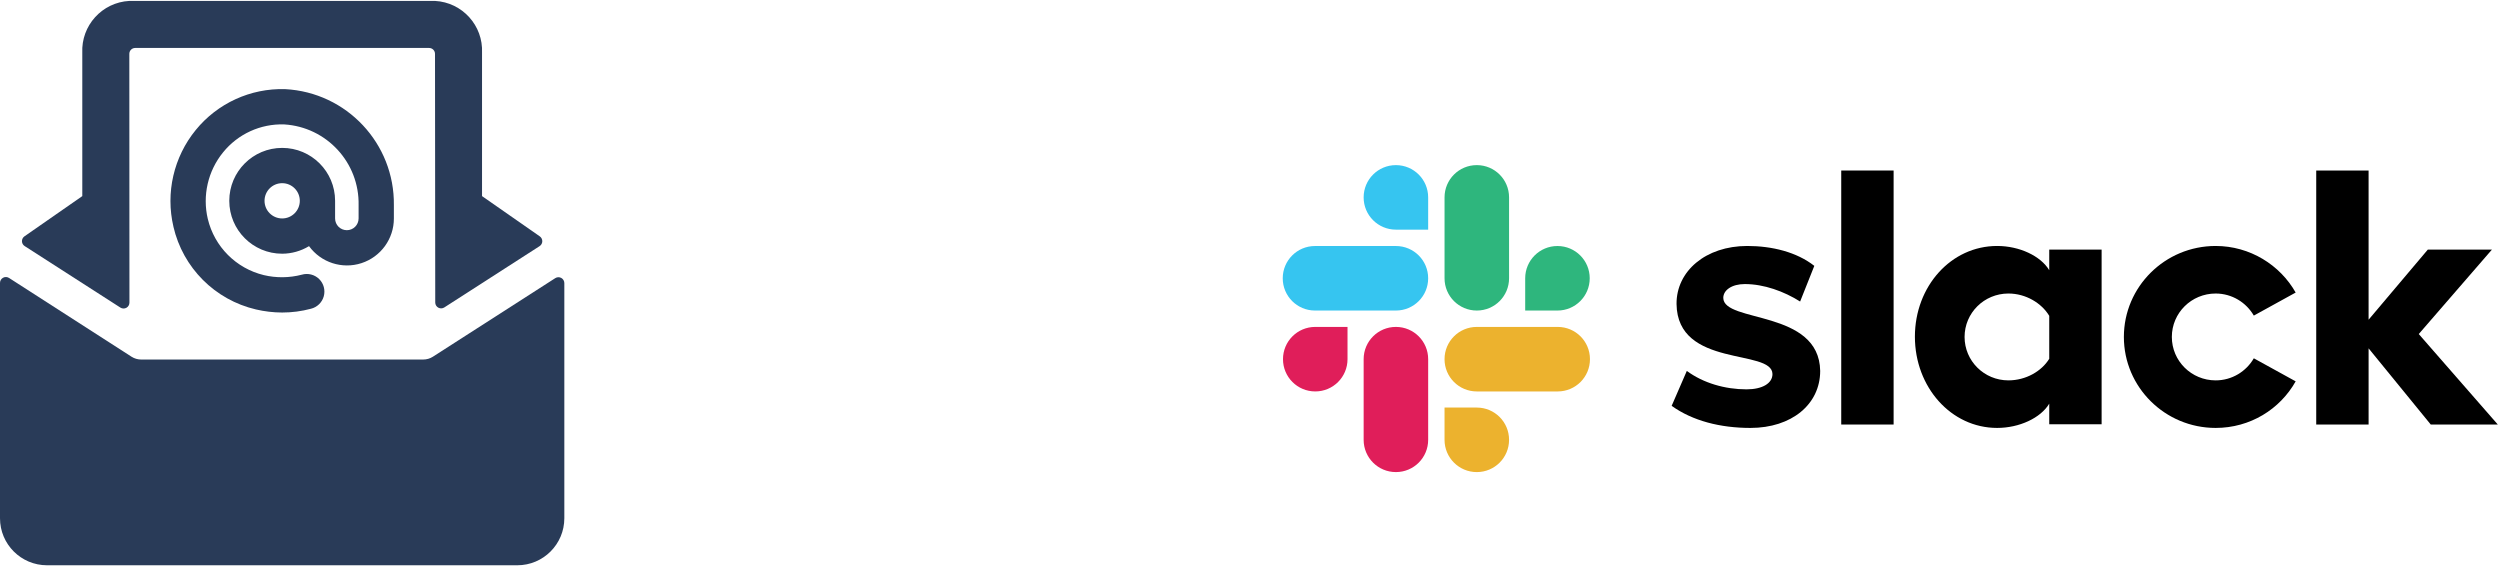 <svg height="101" viewBox="0 0 443 101" width="443" xmlns="http://www.w3.org/2000/svg"><g fill="none"><g fill="#293b58"><path d="m76.704 63.212c-.509.325-1.1.497-1.704.496h-50c-.598-.002-1.183-.174-1.688-.496l-21.708-13.958c-.32-.206-.727-.22-1.061-.038-.334.182-.543.532-.543.913v41.704c0 4.602 3.731 8.333 8.333 8.333h83.333c4.602 0 8.333-3.731 8.333-8.333v-41.667c0-.381-.207-.733-.541-.916-.334-.183-.742-.169-1.063.037z"/><path d="m21.333 54.504c.32.206.727.22 1.061.038.334-.182.542-.532.543-.913l-.021-44.088c-.001-.277.108-.542.304-.738s.461-.305.738-.304h52.083c.575 0 1.042.466 1.042 1.042l.042 44.063c.001.381.209.731.543.913.334.182.741.168 1.061-.038l16.887-10.863c.294-.187.474-.51.479-.858.006-.348-.161-.676-.446-.875l-10.233-7.133v-25.387c.222-4.835-3.5-8.944-8.333-9.2h-54.167c-4.834.258-8.555 4.368-8.333 9.204v25.383l-10.242 7.125c-.287.197-.455.525-.45.872.006.348.186.669.479.857z"/><path d="m30.729 40.167c1.679 7.278 7.352 12.967 14.625 14.667 1.523.357 3.082.54 4.646.546 1.718.001 3.428-.223 5.088-.667 1.104-.265 1.977-1.107 2.282-2.201.304-1.093-.008-2.266-.816-3.063-.808-.797-1.985-1.093-3.074-.774-2.205.575-4.517.601-6.733.075-4.917-1.191-8.75-5.038-9.925-9.958-.978-4.135.02-8.49 2.7-11.787 2.634-3.26 6.644-5.096 10.833-4.958 7.525.457 13.347 6.775 13.188 14.312v2.35c0 1.151-.933 2.083-2.083 2.083-1.151 0-2.083-.933-2.083-2.083v-3.125c0-5.178-4.197-9.375-9.375-9.375s-9.375 4.197-9.375 9.375c0 5.178 4.197 9.375 9.375 9.375 1.678-.008 3.323-.472 4.758-1.342 2.12 2.913 5.876 4.129 9.301 3.01 3.425-1.118 5.74-4.316 5.733-7.919v-2.35c.14-10.92-8.373-19.999-19.279-20.562-6.117-.178-11.969 2.5-15.833 7.246-3.904 4.786-5.363 11.113-3.95 17.125zm19.271-1.458c-1.726 0-3.125-1.399-3.125-3.125 0-1.726 1.399-3.125 3.125-3.125s3.125 1.399 3.125 3.125c0 1.726-1.399 3.125-3.125 3.125z"/></g><g fill="#000" transform="translate(296 30)"><path d="m.217 41.916 2.688-6.191c2.905 2.15 6.765 3.267 10.581 3.267 2.819 0 4.596-1.075 4.596-2.708-.043-4.557-16.868-.989-16.998-12.424-.043-5.804 5.16-10.275 12.532-10.275 4.38 0 8.759 1.075 11.881 3.525l-2.515 6.32c-2.862-1.806-6.418-3.095-9.8-3.095-2.298 0-3.816 1.075-3.816 2.45.043 4.471 16.998 2.021 17.172 12.94 0 5.933-5.073 10.103-12.358 10.103-5.334 0-10.234-1.247-13.963-3.912"/><path d="m103.377 33.49c-1.344 2.321-3.859 3.912-6.765 3.912-4.293 0-7.762-3.439-7.762-7.695 0-4.256 3.469-7.695 7.762-7.695 2.905 0 5.42 1.591 6.765 3.912l7.415-4.084c-2.775-4.901-8.109-8.254-14.18-8.254-8.976 0-16.261 7.222-16.261 16.121 0 8.899 7.285 16.121 16.261 16.121 6.114 0 11.404-3.31 14.18-8.254z"/><path d="m30.267.215h9.28v45.011h-9.28z"/><path d="m114.435.215v45.011h9.28v-13.499l11.014 13.499h11.881l-14.006-16.036 12.965-14.961h-11.361l-10.494 12.424v-26.439z"/><path d="m67.126 33.576c-1.344 2.193-4.119 3.826-7.242 3.826-4.293 0-7.762-3.439-7.762-7.695 0-4.256 3.469-7.695 7.762-7.695 3.122 0 5.897 1.72 7.242 3.955zm0-19.346v3.654c-1.518-2.536-5.29-4.299-9.236-4.299-8.152 0-14.57 7.136-14.57 16.079s6.418 16.164 14.57 16.164c3.946 0 7.719-1.763 9.236-4.299v3.654h9.28v-30.953z"/></g><g fill="#e01e5a" transform="translate(227 57.583)"><path d="m11.78 6.063c0 3.161-2.555 5.717-5.717 5.717-3.161 0-5.717-2.555-5.717-5.717 0-3.161 2.555-5.717 5.717-5.717h5.717z"/><path d="m14.638 6.063c0-3.161 2.555-5.717 5.717-5.717s5.717 2.555 5.717 5.717v14.291c0 3.161-2.555 5.717-5.717 5.717s-5.717-2.555-5.717-5.717z"/></g><g fill="#36c5f0" transform="translate(227 29)"><path d="m20.354 11.693c-3.161 0-5.717-2.555-5.717-5.717 0-3.161 2.555-5.717 5.717-5.717s5.717 2.555 5.717 5.717v5.717z"/><path d="m20.354 14.594c3.161 0 5.717 2.555 5.717 5.717s-2.555 5.717-5.717 5.717h-14.335c-3.161 0-5.717-2.555-5.717-5.717s2.555-5.717 5.717-5.717z"/></g><g fill="#2eb67d" transform="translate(255.583 29)"><path d="m14.681 20.311c0-3.161 2.555-5.717 5.717-5.717s5.717 2.555 5.717 5.717-2.555 5.717-5.717 5.717h-5.717z"/><path d="m11.823 20.311c0 3.161-2.555 5.717-5.717 5.717-3.161 0-5.717-2.555-5.717-5.717v-14.335c0-3.161 2.555-5.717 5.717-5.717 3.161 0 5.717 2.555 5.717 5.717z"/></g><g fill="#ecb22e" transform="translate(255.583 57.583)"><path d="m6.106 14.638c3.161 0 5.717 2.555 5.717 5.717s-2.555 5.717-5.717 5.717c-3.161 0-5.717-2.555-5.717-5.717v-5.717z"/><path d="m6.106 11.78c-3.161 0-5.717-2.555-5.717-5.717 0-3.161 2.555-5.717 5.717-5.717h14.335c3.161 0 5.717 2.555 5.717 5.717 0 3.161-2.555 5.717-5.717 5.717z"/></g></g></svg>